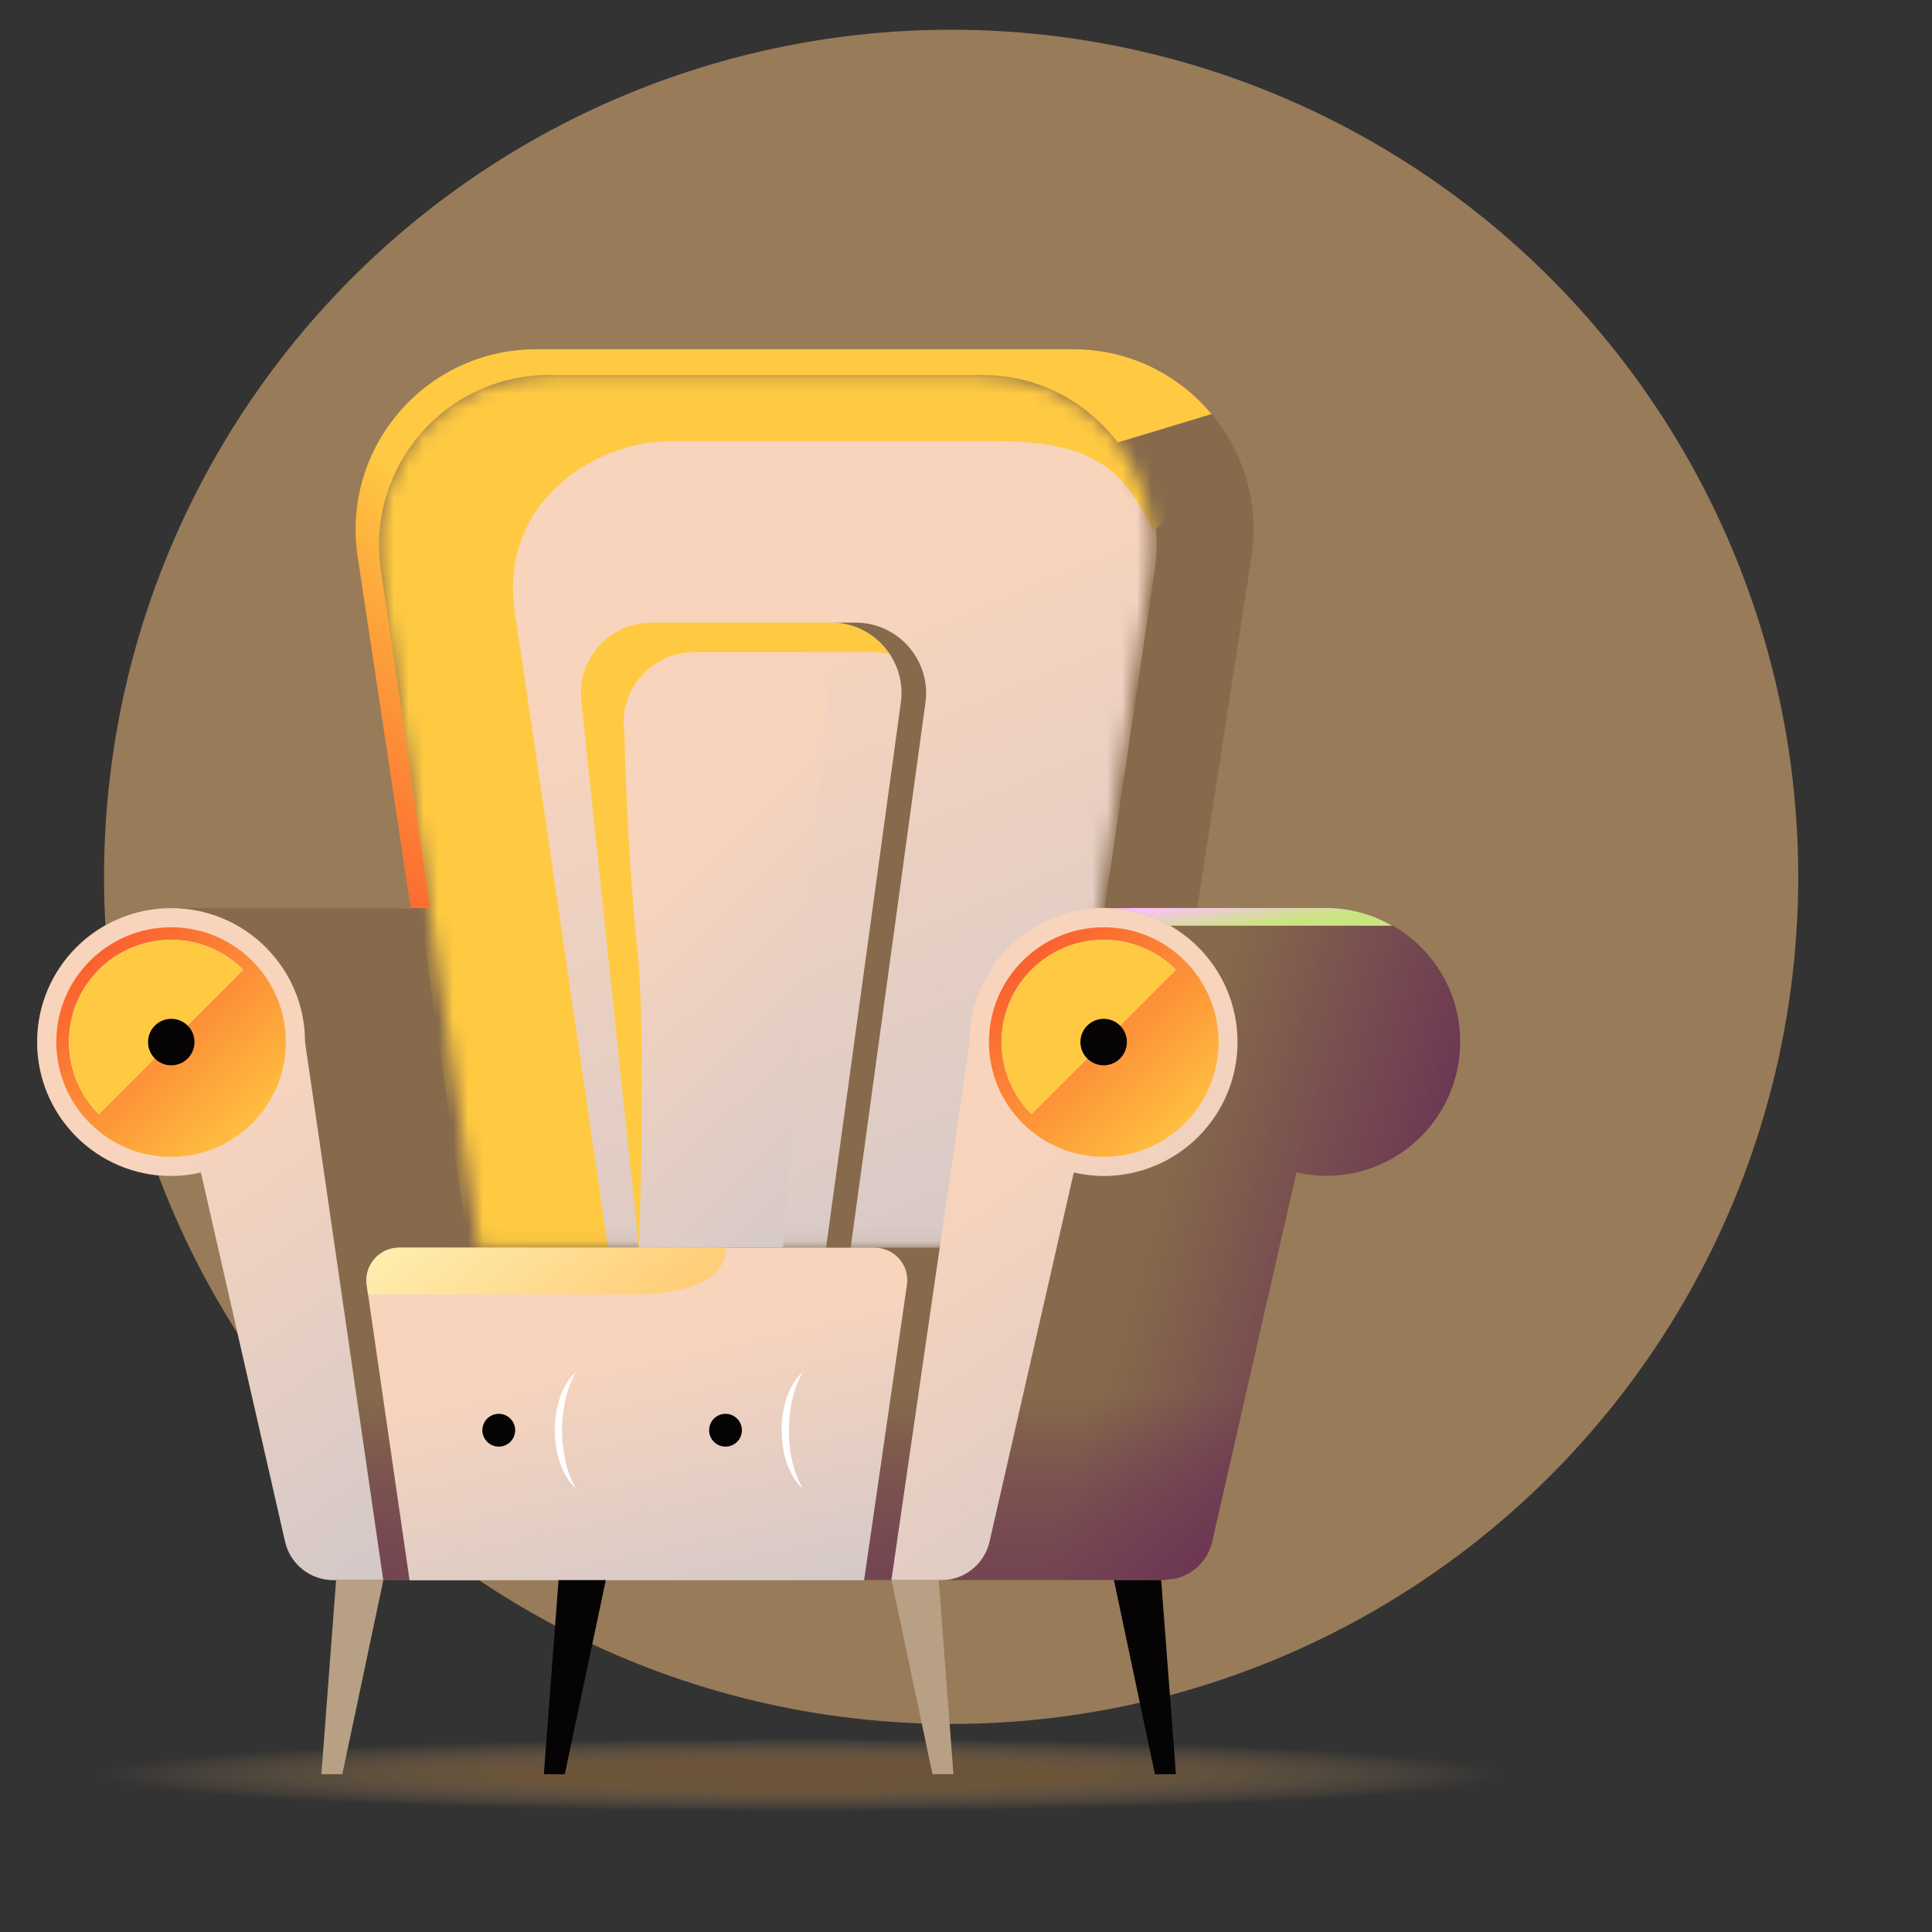 <svg width="130" height="130" viewBox="0 0 130 130" fill="none" xmlns="http://www.w3.org/2000/svg">
<rect x="0" y="0" width="130" height="130" fill="#333333" stroke="none"/>
<g clip-path="url(#clip0_26760_18826)">
<circle cx="64" cy="59" r="57" fill="#987B59"/>
<path d="M53.872 121.889C80.143 121.889 101.44 120.785 101.44 119.423C101.44 118.061 80.143 116.957 53.872 116.957C27.601 116.957 6.305 118.061 6.305 119.423C6.305 120.785 27.601 121.889 53.872 121.889Z" fill="url(#paint0_radial_26760_18826)"/>
<path d="M89.235 61.094H80.56L84.208 37.489C85.342 30.142 79.65 23.5 72.211 23.5H66.979H41.31H36.068C28.639 23.5 22.947 30.111 24.061 37.459L27.648 61.186C27.239 61.135 26.831 61.094 26.412 61.094H11.513C6.536 61.094 2.5 65.13 2.5 70.107C2.5 75.083 6.536 79.12 11.513 79.12C12.208 79.12 12.872 79.038 13.516 78.885L19.187 103.736C19.463 104.952 20.393 105.872 21.558 106.189L22.416 106.311H25.093H40.697H59.98H78.332L79.119 106.209C80.314 105.913 81.275 104.983 81.561 103.736L87.233 78.895V78.885C87.876 79.028 88.551 79.12 89.235 79.12C94.212 79.12 98.248 75.083 98.248 70.107C98.258 65.13 94.222 61.094 89.235 61.094Z" fill="#866A4B"/>
<path d="M89.235 61.094H80.56L84.208 37.489C85.342 30.142 79.65 23.5 72.211 23.5H66.979H41.31H36.068C28.639 23.5 22.947 30.111 24.061 37.459L27.648 61.186C27.239 61.135 26.831 61.094 26.412 61.094H11.513C6.536 61.094 2.5 65.13 2.5 70.107C2.5 75.083 6.536 79.12 11.513 79.12C12.208 79.12 12.872 79.038 13.516 78.885L19.187 103.736C19.463 104.952 20.393 105.872 21.558 106.189L22.416 106.311H25.093H40.697H59.98H78.332L79.119 106.209C80.314 105.913 81.275 104.983 81.561 103.736L87.233 78.895V78.885C87.876 79.028 88.551 79.12 89.235 79.12C94.212 79.12 98.248 75.083 98.248 70.107C98.258 65.13 94.222 61.094 89.235 61.094Z" fill="url(#paint1_linear_26760_18826)"/>
<path d="M89.235 61.094H80.56L84.208 37.489C85.342 30.142 79.65 23.5 72.211 23.5H66.979H41.31H36.068C28.639 23.5 22.947 30.111 24.061 37.459L27.648 61.186C27.239 61.135 26.831 61.094 26.412 61.094H11.513C6.536 61.094 2.5 65.13 2.5 70.107C2.5 75.083 6.536 79.12 11.513 79.12C12.208 79.12 12.872 79.038 13.516 78.885L19.187 103.736C19.463 104.952 20.393 105.872 21.558 106.189L22.416 106.311H25.093H40.697H59.98H78.332L79.119 106.209C80.314 105.913 81.275 104.983 81.561 103.736L87.233 78.895V78.885C87.876 79.028 88.551 79.12 89.235 79.12C94.212 79.12 98.248 75.083 98.248 70.107C98.258 65.13 94.222 61.094 89.235 61.094Z" fill="url(#paint2_linear_26760_18826)"/>
<mask id="mask0_26760_18826" style="mask-type:alpha" maskUnits="userSpaceOnUse" x="25" y="25" width="53" height="59">
<path d="M66.058 25.227H36.925C29.915 25.227 24.56 31.461 25.603 38.389L32.235 83.954H70.605L77.37 38.42C78.443 31.481 73.078 25.227 66.058 25.227Z" fill="#91BD65"/>
</mask>
<g mask="url(#mask0_26760_18826)">
<path d="M66.382 25.227H37.249C30.239 25.227 24.885 31.461 25.927 38.389L32.559 83.954H70.93L77.694 38.42C78.767 31.481 73.403 25.227 66.382 25.227Z" fill="url(#paint3_linear_26760_18826)"/>
<path fill-rule="evenodd" clip-rule="evenodd" d="M174.515 62.21C180.866 55.95 177.817 42.557 167.704 32.296C157.59 22.035 144.243 18.792 137.892 25.052C131.541 31.312 134.59 44.705 144.703 54.965C154.817 65.226 168.164 68.47 174.515 62.21ZM77.595 35.695C75.635 31.774 73.836 29.683 67.009 29.683H45.139C40.011 29.683 33.458 33.813 34.665 41.358C34.99 43.392 37.23 58.736 39.281 72.789C39.867 76.797 40.436 80.7 40.942 84.16H31.532C29.441 69.697 25.136 39.72 24.927 37.002C24.666 33.604 25.973 29.814 28.717 27.461C31.462 25.109 34.206 24.455 40.871 24.455H72.759C75.765 24.455 79.598 27.331 80.382 29.683C81.01 31.565 78.989 34.91 77.595 35.695Z" fill="#FFCA42"/>
</g>
<path d="M40.223 45.83L42.976 83.93H52.698L55.613 47.519C55.823 44.901 53.755 42.66 51.128 42.66H43.055L40.223 45.83Z" fill="url(#paint4_linear_26760_18826)"/>
<path d="M20.526 70.117C20.526 65.141 16.489 61.105 11.513 61.105C6.536 61.105 2.5 65.141 2.5 70.117C2.5 75.094 6.536 79.13 11.513 79.13C12.208 79.13 12.872 79.048 13.516 78.895L19.187 103.747C19.534 105.249 20.873 106.322 22.416 106.322H25.788L20.526 70.117Z" fill="url(#paint5_linear_26760_18826)"/>
<path d="M74.256 61.095C69.279 61.095 65.243 65.131 65.243 70.108L59.98 106.322H63.353C64.896 106.322 66.234 105.249 66.582 103.747L72.253 78.895C72.897 79.039 73.571 79.13 74.256 79.13C79.232 79.13 83.269 75.094 83.269 70.118C83.269 65.131 79.232 61.095 74.256 61.095Z" fill="url(#paint6_linear_26760_18826)"/>
<path d="M58.847 83.953H26.863C25.514 83.953 24.482 85.149 24.676 86.477L27.558 106.332H58.142L61.023 86.477C61.228 85.138 60.196 83.953 58.847 83.953Z" fill="url(#paint7_linear_26760_18826)"/>
<path d="M11.512 77.841C15.777 77.841 19.234 74.383 19.234 70.118C19.234 65.853 15.777 62.395 11.512 62.395C7.247 62.395 3.789 65.853 3.789 70.118C3.789 74.383 7.247 77.841 11.512 77.841Z" fill="#FFCA42"/>
<path d="M11.512 77.841C15.777 77.841 19.234 74.383 19.234 70.118C19.234 65.853 15.777 62.395 11.512 62.395C7.247 62.395 3.789 65.853 3.789 70.118C3.789 74.383 7.247 77.841 11.512 77.841Z" fill="url(#paint8_linear_26760_18826)"/>
<path d="M74.269 77.841C78.534 77.841 81.992 74.383 81.992 70.118C81.992 65.853 78.534 62.395 74.269 62.395C70.004 62.395 66.547 65.853 66.547 70.118C66.547 74.383 70.004 77.841 74.269 77.841Z" fill="#FFCA42"/>
<path d="M74.269 77.841C78.534 77.841 81.992 74.383 81.992 70.118C81.992 65.853 78.534 62.395 74.269 62.395C70.004 62.395 66.547 65.853 66.547 70.118C66.547 74.383 70.004 77.841 74.269 77.841Z" fill="url(#paint9_linear_26760_18826)"/>
<path d="M16.361 65.253C15.115 64.007 13.398 63.24 11.508 63.24C7.716 63.24 4.641 66.316 4.641 70.107C4.641 72.008 5.407 73.725 6.654 74.961L16.361 65.253Z" fill="white"/>
<path d="M16.361 65.253C15.115 64.007 13.398 63.24 11.508 63.24C7.716 63.24 4.641 66.316 4.641 70.107C4.641 72.008 5.407 73.725 6.654 74.961L16.361 65.253Z" fill="#FFCA42"/>
<path d="M79.119 65.253C77.873 64.007 76.156 63.24 74.265 63.24C70.474 63.24 67.398 66.316 67.398 70.107C67.398 72.008 68.165 73.725 69.412 74.961L79.119 65.253Z" fill="white"/>
<path d="M79.119 65.253C77.873 64.007 76.156 63.24 74.265 63.24C70.474 63.24 67.398 66.316 67.398 70.107C67.398 72.008 68.165 73.725 69.412 74.961L79.119 65.253Z" fill="#FFCA42"/>
<path d="M74.263 71.682C75.126 71.682 75.826 70.982 75.826 70.118C75.826 69.255 75.126 68.555 74.263 68.555C73.399 68.555 72.699 69.255 72.699 70.118C72.699 70.982 73.399 71.682 74.263 71.682Z" fill="#050304"/>
<path d="M11.524 71.682C12.388 71.682 13.088 70.982 13.088 70.118C13.088 69.255 12.388 68.555 11.524 68.555C10.661 68.555 9.961 69.255 9.961 70.118C9.961 70.982 10.661 71.682 11.524 71.682Z" fill="#050304"/>
<path d="M48.819 97.34C49.428 97.34 49.922 96.846 49.922 96.236C49.922 95.627 49.428 95.133 48.819 95.133C48.209 95.133 47.715 95.627 47.715 96.236C47.715 96.846 48.209 97.34 48.819 97.34Z" fill="#050304"/>
<path d="M33.561 97.34C34.17 97.34 34.664 96.846 34.664 96.236C34.664 95.627 34.17 95.133 33.561 95.133C32.951 95.133 32.457 95.627 32.457 96.236C32.457 96.846 32.951 97.34 33.561 97.34Z" fill="#050304"/>
<path d="M57.568 41.894H55.913C58.825 41.894 61.053 44.489 60.603 47.371L55.586 83.943H57.241L62.259 47.371C62.708 44.499 60.481 41.894 57.568 41.894Z" fill="#866A4B"/>
<path d="M42.017 49.343C41.577 46.471 43.805 43.886 46.717 43.886H58.806C59.164 43.886 59.511 43.927 59.838 43.999C58.99 42.752 57.58 41.894 55.924 41.894H43.836C40.934 41.894 38.706 44.479 39.135 47.35L42.987 83.943C42.987 83.943 43.529 69.831 42.855 63.485C42.18 57.14 42.017 49.343 42.017 49.343Z" fill="#FFCA42"/>
<path d="M72.215 23.5H66.984H41.314H36.072C28.643 23.5 22.952 30.111 24.065 37.459L27.642 61.094H28.94L25.629 38.389C24.597 31.46 29.951 25.227 36.961 25.227H66.094C69.855 25.227 73.135 27.036 75.209 29.774L81.525 27.863C79.317 25.217 75.996 23.5 72.215 23.5Z" fill="#FFCA42"/>
<path d="M72.215 23.5H66.984H41.314H36.072C28.643 23.5 22.952 30.111 24.065 37.459L27.642 61.094H28.94L25.629 38.389C24.597 31.46 29.951 25.227 36.961 25.227H66.094C69.855 25.227 73.135 27.036 75.209 29.774L81.525 27.863C79.317 25.217 75.996 23.5 72.215 23.5Z" fill="url(#paint10_linear_26760_18826)"/>
<path d="M24.676 86.477L24.768 87.1C24.768 87.1 35.395 87.1 42.436 87.1C49.476 87.1 48.802 83.953 48.802 83.953H26.863C25.514 83.953 24.482 85.138 24.676 86.477Z" fill="url(#paint11_linear_26760_18826)"/>
<path d="M53.084 96.236C53.084 94.672 53.452 93.283 54.014 92.322C53.176 93.038 52.594 94.509 52.594 96.236C52.594 97.963 53.176 99.434 54.014 100.15C53.442 99.189 53.084 97.799 53.084 96.236Z" fill="white"/>
<path d="M37.822 96.236C37.822 94.672 38.19 93.283 38.752 92.322C37.914 93.038 37.332 94.509 37.332 96.236C37.332 97.963 37.914 99.434 38.752 100.15C38.18 99.189 37.822 97.799 37.822 96.236Z" fill="white"/>
<path d="M23.035 119.382H21.625L22.616 106.322H25.794L23.035 119.382ZM62.745 119.382H64.155L63.164 106.322H59.986L62.745 119.382Z" fill="#B8A085"/>
<path d="M38.004 119.382H36.594L37.585 106.322H40.763L38.004 119.382ZM77.713 119.382H79.124L78.132 106.322H74.954L77.713 119.382Z" fill="#050304"/>
<path d="M74.023 61.105C74.095 61.105 74.166 61.095 74.248 61.095C75.873 61.095 77.396 61.534 78.714 62.29H93.694C92.376 61.534 90.853 61.095 89.229 61.095H80.553L74.023 61.105Z" fill="url(#paint12_linear_26760_18826)"/>
</g>
<defs>
<radialGradient id="paint0_radial_26760_18826" cx="0" cy="0" r="1" gradientUnits="userSpaceOnUse" gradientTransform="translate(53.872 119.423) rotate(90) scale(2.466 47.568)">
<stop offset="0.344" stop-color="#6C5438"/>
<stop offset="1" stop-color="#987B59" stop-opacity="0"/>
</radialGradient>
<linearGradient id="paint1_linear_26760_18826" x1="88.439" y1="106.223" x2="88.439" y2="93.837" gradientUnits="userSpaceOnUse">
<stop stop-color="#744552"/>
<stop offset="1" stop-color="#6A2F55" stop-opacity="0"/>
</linearGradient>
<linearGradient id="paint2_linear_26760_18826" x1="105.554" y1="83.279" x2="78.986" y2="75.615" gradientUnits="userSpaceOnUse">
<stop stop-color="#5F1A58"/>
<stop offset="1" stop-color="#5F1A58" stop-opacity="0"/>
</linearGradient>
<linearGradient id="paint3_linear_26760_18826" x1="48.906" y1="43.25" x2="68.274" y2="89.609" gradientUnits="userSpaceOnUse">
<stop stop-color="#F8D4BD"/>
<stop offset="1" stop-color="#D2C8C9"/>
</linearGradient>
<linearGradient id="paint4_linear_26760_18826" x1="47.23" y1="55.326" x2="66.353" y2="75.077" gradientUnits="userSpaceOnUse">
<stop stop-color="#F8D4BD"/>
<stop offset="1" stop-color="#D2C8C9"/>
</linearGradient>
<linearGradient id="paint5_linear_26760_18826" x1="12.842" y1="74.981" x2="32.712" y2="102.626" gradientUnits="userSpaceOnUse">
<stop stop-color="#F8D4BD"/>
<stop offset="1" stop-color="#D2C8C9"/>
</linearGradient>
<linearGradient id="paint6_linear_26760_18826" x1="70.323" y1="74.975" x2="90.198" y2="102.621" gradientUnits="userSpaceOnUse">
<stop stop-color="#F8D4BD"/>
<stop offset="1" stop-color="#D2C8C9"/>
</linearGradient>
<linearGradient id="paint7_linear_26760_18826" x1="40.816" y1="90.821" x2="45.306" y2="110.549" gradientUnits="userSpaceOnUse">
<stop stop-color="#F8D4BD"/>
<stop offset="1" stop-color="#D2C8C9"/>
</linearGradient>
<linearGradient id="paint8_linear_26760_18826" x1="5.102" y1="63.03" x2="17.752" y2="77.435" gradientUnits="userSpaceOnUse">
<stop stop-color="#FA552D"/>
<stop offset="1" stop-color="#FA552D" stop-opacity="0"/>
</linearGradient>
<linearGradient id="paint9_linear_26760_18826" x1="67.86" y1="63.03" x2="80.51" y2="77.435" gradientUnits="userSpaceOnUse">
<stop stop-color="#FA552D"/>
<stop offset="1" stop-color="#FA552D" stop-opacity="0"/>
</linearGradient>
<linearGradient id="paint10_linear_26760_18826" x1="20.559" y1="61.094" x2="38.207" y2="42.297" gradientUnits="userSpaceOnUse">
<stop stop-color="#FA552D"/>
<stop offset="1" stop-color="#FA552D" stop-opacity="0"/>
</linearGradient>
<linearGradient id="paint11_linear_26760_18826" x1="46.394" y1="86.216" x2="36.511" y2="73.53" gradientUnits="userSpaceOnUse">
<stop stop-color="#FFCE79"/>
<stop offset="1" stop-color="#FEF1B5"/>
</linearGradient>
<linearGradient id="paint12_linear_26760_18826" x1="91.753" y1="61.309" x2="91.495" y2="59.242" gradientUnits="userSpaceOnUse">
<stop stop-color="#CBE482"/>
<stop offset="1" stop-color="#FEC0FF"/>
</linearGradient>
<clipPath id="clip0_26760_18826">
<rect width="130" height="130" fill="white"/>
</clipPath>
</defs>
</svg>

